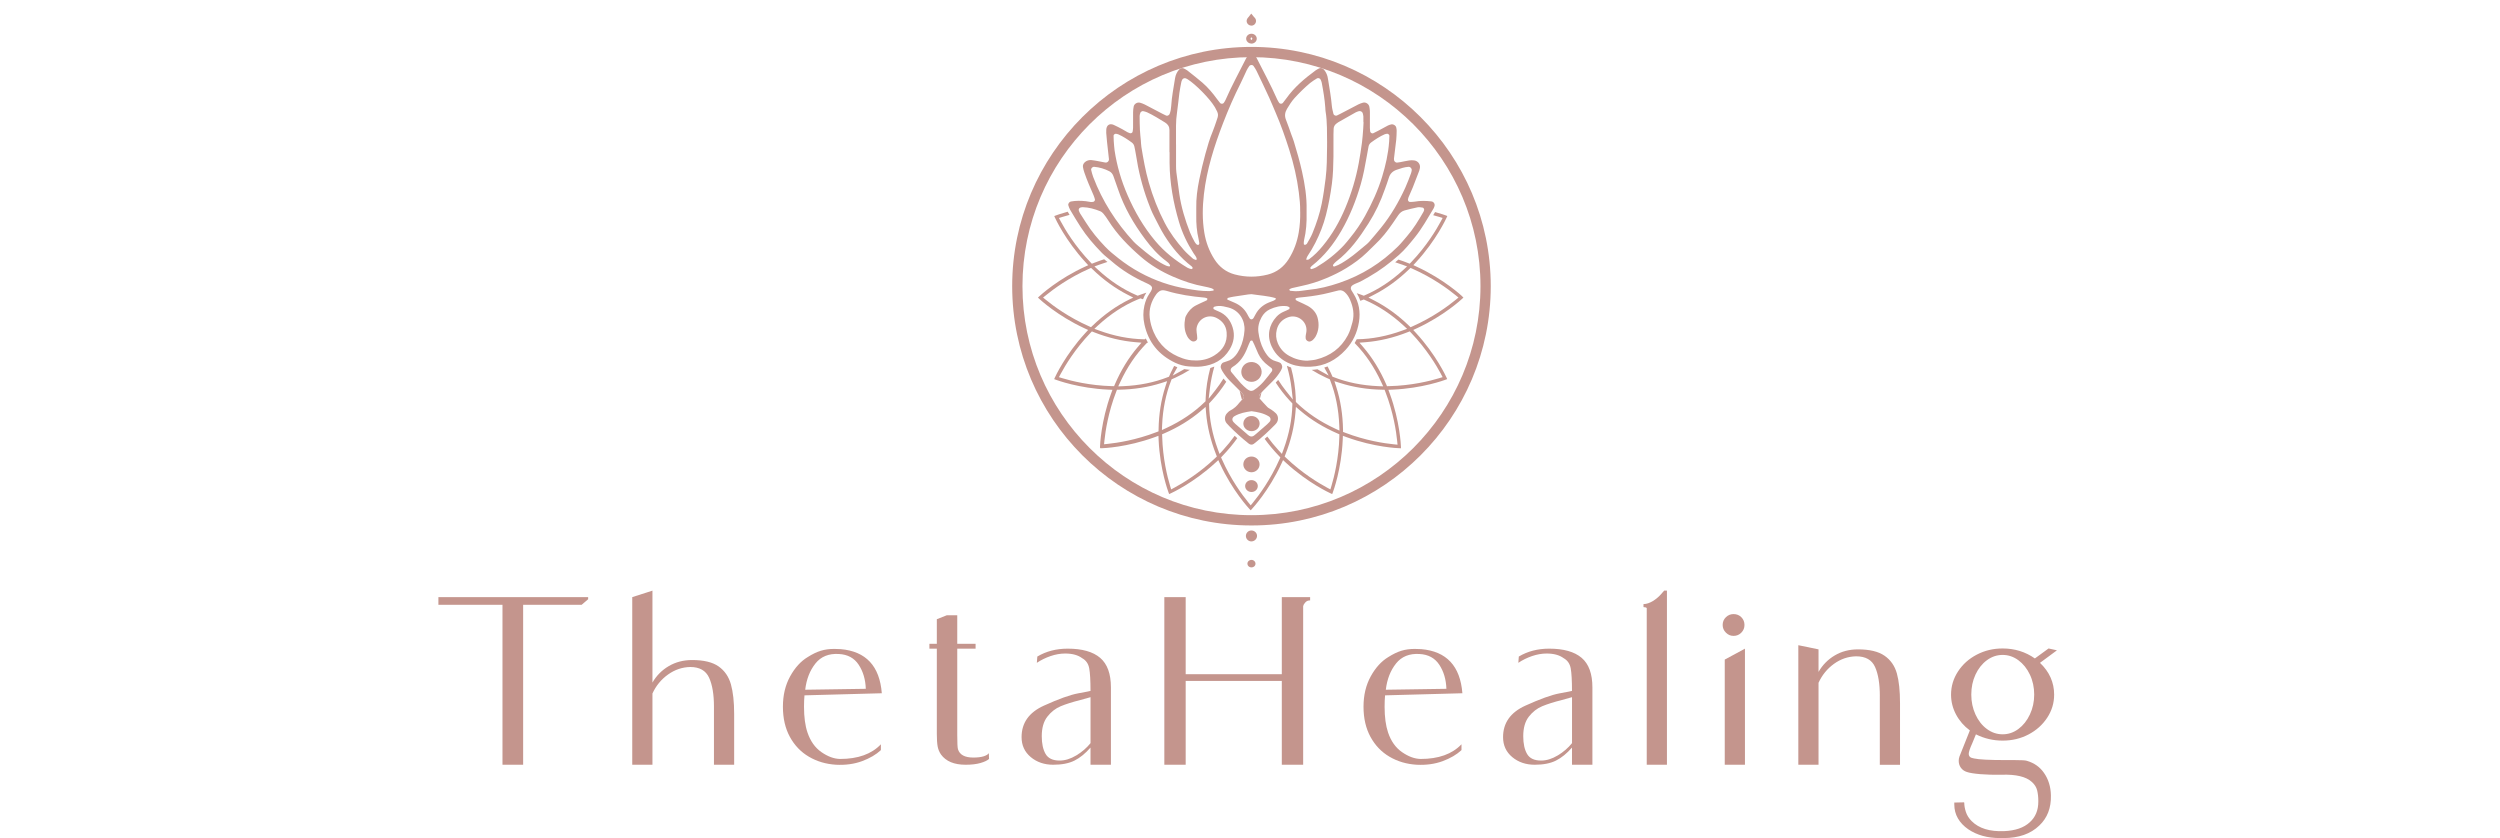 <?xml version="1.0" encoding="UTF-8"?>
<svg id="Layer_2" xmlns="http://www.w3.org/2000/svg" version="1.1" viewBox="0 0 1216.45 407.81">
  <!-- Generator: Adobe Illustrator 29.7.1, SVG Export Plug-In . SVG Version: 2.1.1 Build 8)  -->
  <defs>
    <style>
      .st0 {
        fill: none;
      }

      .st1 {
        fill: #c4958d;
      }
    </style>
  </defs>
  <g>
    <path class="st0" d="M607.47,22.81c-64.2,0-116.43,52.23-116.43,116.43s52.23,116.43,116.43,116.43,116.43-52.23,116.43-116.43-52.23-116.43-116.43-116.43Z"/>
    <path class="st1" d="M608.94,255.68c-64.2,0-116.43-52.23-116.43-116.43s52.23-116.43,116.43-116.43,116.43,52.23,116.43,116.43-52.23,116.43-116.43,116.43ZM608.94,27.81c-61.44,0-111.43,49.99-111.43,111.43s49.99,111.43,111.43,111.43,111.43-49.99,111.43-111.43-49.99-111.43-111.43-111.43Z"/>
    <path class="st1" d="M608.91,263.45c-.69,0-1.37-.28-1.88-.77-.54-.53-.84-1.27-.8-2.02.05-1.24.98-2.29,2.2-2.5.75-.13,1.53.05,2.14.5.59.43.97,1.06,1.06,1.76.09.7-.12,1.43-.59,2-.49.6-1.21.97-1.97,1.02-.06,0-.11,0-.17,0Z"/>
    <path class="st1" d="M608.96,239.4c-.15,0-.3,0-.45-.03-.87-.11-1.66-.58-2.15-1.29-.45-.65-.61-1.45-.43-2.2.35-1.5,1.83-2.46,3.45-2.24.89.12,1.68.59,2.16,1.3.44.65.59,1.45.4,2.2h0c-.33,1.36-1.55,2.26-2.98,2.26Z"/>
    <path class="st1" d="M608.93,21.21c-1.21,0-2.26-.78-2.52-1.91-.14-.62,0-1.27.37-1.8.41-.58,1.07-.97,1.81-1.06,1.34-.16,2.58.65,2.87,1.88h0c.14.61.01,1.26-.36,1.79-.42.6-1.08.99-1.82,1.09-.12.02-.24.02-.36.02ZM609.35,18.81l-.81.19c.06.27.28.43.4.41.1-.01.21-.08.28-.19.08-.12.12-.26.12-.41ZM608.93,18.21s-.01,0-.02,0c-.13.02-.22.11-.27.18-.11.16-.15.39-.1.61l.81-.19c0-.06,0-.12-.02-.18-.06-.27-.29-.42-.41-.42Z"/>
    <path class="st1" d="M608.96,276.09c-.14,0-.28-.01-.42-.04-.87-.17-1.45-.76-1.56-1.58-.06-.49.1-.99.44-1.37.38-.43.97-.66,1.54-.67h0c.57,0,1.11.25,1.48.67.34.38.5.88.45,1.37-.06.49-.31.93-.73,1.23-.34.25-.76.38-1.2.38Z"/>
    <path class="st1" d="M608.94,229.79c-.08,0-.16,0-.25,0-1.17-.07-2.24-.64-2.94-1.56-.66-.87-.92-1.98-.69-3.03.34-1.6,1.59-2.75,3.27-3.01,1.15-.18,2.31.14,3.19.87.84.7,1.34,1.71,1.37,2.78h0c.03,1.07-.4,2.1-1.17,2.84-.75.72-1.75,1.12-2.78,1.12Z"/>
    <path class="st1" d="M608.9,12.47c-.22,0-.45-.03-.66-.1-1.24-.4-1.92-1.63-1.55-2.81.16-.53.48-.89.74-1.17.08-.09.16-.18.24-.28l1.16-1.49,1.19,1.46c.09.11.18.2.26.28.28.29.63.66.79,1.22.24.8,0,1.66-.59,2.25-.43.42-1,.65-1.57.65Z"/>
    <path class="st1" d="M608.95,209.79c-.07,0-.14,0-.22,0-1.22-.06-2.36-.66-3.05-1.6-.63-.86-.84-1.94-.58-2.95.39-1.5,1.66-2.57,3.32-2.78,1.17-.15,2.34.18,3.21.92.77.66,1.24,1.6,1.28,2.59v.02c.03.99-.37,1.96-1.09,2.67-.75.73-1.78,1.15-2.86,1.15Z"/>
    <path class="st1" d="M608.94,185.79c-.1,0-.21,0-.31,0-1.46-.09-2.8-.8-3.67-1.96-.84-1.1-1.16-2.5-.87-3.84.43-2.01,1.99-3.47,4.09-3.79,1.44-.22,2.89.18,3.99,1.09,1.06.88,1.69,2.16,1.73,3.52v.02c.04,1.33-.5,2.64-1.48,3.58-.93.9-2.18,1.4-3.48,1.4Z"/>
    <path class="st1" d="M605.01,193.87c.29-.32.35-1.18.1-1.52-.39-.54-.77-1.09-1.24-1.57-.23-.24-.47-.47-.7-.7.33,1.49.71,2.99,1.15,4.5.23-.23.46-.46.68-.71Z"/>
    <path class="st1" d="M612.92,192.04c-.4.48-.42,1.44-.03,1.87.05.05.1.11.14.16.29-1.01.54-2.02.78-3.03-.3.33-.61.65-.89.99Z"/>
    <path class="st1" d="M666.56,58.3c0,1.33-.01,2.67,0,4,0,.53.07,1.06.13,1.59.07.68.9,1.23,1.48.96.85-.4,1.69-.83,2.52-1.27,1.55-.83,3.07-1.69,4.63-2.5.47-.25,1.01-.39,1.53-.53,1.02-.28,2.33.49,2.53,1.49.11.52.23,1.05.21,1.58-.03,1.46-.06,2.94-.21,4.39-.32,3.05-.73,6.09-1.1,9.13-.03.26.03.53.04.79.03.57.83,1.26,1.41,1.2.54-.06,1.07-.13,1.6-.23,1.46-.28,2.92-.62,4.39-.84.79-.12,1.63-.11,2.42,0,1.91.28,3.09,1.94,2.75,3.76-.07.39-.14.79-.28,1.16-1.05,2.75-2.09,5.49-3.18,8.22-.65,1.61-1.39,3.18-2.07,4.78-.15.36-.2.77-.29,1.16-.09.43.46,1.15.92,1.13.8-.02,1.62-.02,2.41-.16,2.7-.49,5.4-.43,8.1-.11,1.15.14,1.86,1.33,1.47,2.39-.14.38-.25.77-.46,1.11-2.91,4.81-5.63,9.74-9.2,14.14-2.37,2.92-4.72,5.85-7.55,8.36-4.54,4.03-9.37,7.68-14.67,10.7-2.11,1.2-4.19,2.47-6.49,3.31-.5.18-.96.48-1.43.75-.89.52-1.15,1.51-.63,2.43.33.58.69,1.15,1.05,1.71,2.68,4.27,3.45,8.86,2.65,13.81-.84,5.17-2.97,9.72-6.52,13.54-4.55,4.91-10.14,7.94-17.06,8.19-3.28.12-6.48-.13-9.59-1.32-4.27-1.64-7.42-4.46-9.29-8.5-2.41-5.18-1.4-10.46,2.33-14.5,1.02-1.1,2.24-1.92,3.64-2.51.87-.36,1.73-.75,2.55-1.19.15-.08.16-.45.18-.69,0-.1-.11-.26-.22-.31-.36-.17-.73-.4-1.11-.44-2.92-.35-5.67.33-8.28,1.54-1.75.81-3.1,2.17-4.02,3.85-1.25,2.28-1.89,4.73-1.53,7.33.4,2.92,1.14,5.76,2.52,8.4.49.94,1.08,1.85,1.72,2.71,1.07,1.43,2.43,2.49,4.22,2.96.65.17,1.29.4,1.91.66.92.38,1.46,1.79,1.08,2.75-.2.49-.41.99-.69,1.44-1.06,1.72-2.28,3.31-3.71,4.75-1.62,1.62-3.24,3.22-4.85,4.85-.56.57-1.1,1.18-1.61,1.8-.4.48-.42,1.44-.03,1.87,1.25,1.4,2.46,2.83,3.79,4.16.55.56,1.36.87,2.01,1.34.76.55,1.55,1.09,2.19,1.76,1.25,1.29,1.29,3.38.18,4.78-.17.21-.34.42-.52.61-3.3,3.35-6.73,6.57-10.48,9.45-.65.5-1.59.48-2.27-.02-.11-.08-.22-.15-.33-.24-3.27-2.61-6.36-5.4-9.29-8.37-.47-.48-.94-.96-1.36-1.48-1.1-1.38-1.01-3.48.22-4.78.46-.48.94-1.01,1.53-1.3,1.87-.93,3.3-2.29,4.54-3.9.57-.74,1.29-1.36,1.92-2.05.29-.32.35-1.18.1-1.52-.39-.54-.77-1.09-1.24-1.57-1.79-1.82-3.6-3.62-5.41-5.43-1.44-1.43-2.65-3.03-3.7-4.75-.28-.45-.48-.95-.68-1.45-.38-.95.19-2.34,1.13-2.73.62-.26,1.27-.48,1.92-.65,1.64-.44,2.89-1.42,3.96-2.66.89-1.03,1.56-2.18,2.15-3.38,1.37-2.81,2.08-5.81,2.3-8.87.35-4.76-2.4-9.85-7.87-11.22-1.57-.39-3.16-.82-4.8-.74-.67.03-1.34.18-1.98.36-.21.06-.45.34-.5.55-.05.2.07.58.23.66.7.39,1.44.72,2.19,1.03,3.65,1.48,5.84,4.22,6.97,7.85,1.19,3.8.55,7.38-1.49,10.75-3.09,5.1-7.85,7.59-13.68,8.25-2,.23-4.07.12-6.09-.02-2.31-.16-4.54-.78-6.64-1.77-8.11-3.83-13.14-10.04-15.03-18.73-.67-3.06-.7-6.05-.01-9.11.48-2.12,1.24-4.08,2.48-5.87,1.95-2.82,1.71-3.63-1.48-5.06-6.19-2.78-11.94-6.28-17.06-10.74-1.52-1.33-3.18-2.52-4.58-3.95-3.86-3.94-7.47-8.1-10.45-12.74-1.74-2.7-3.39-5.46-5.03-8.23-.4-.68-.65-1.45-.89-2.21-.22-.71.45-1.7,1.21-1.84,2.42-.45,4.85-.42,7.28-.16.81.09,1.6.29,2.41.39.39.05.8-.03,1.2-.07.47-.04.98-.73.85-1.18-.19-.64-.36-1.28-.62-1.89-1.59-3.68-3.23-7.34-4.51-11.14-.3-.88-.56-1.78-.7-2.7-.19-1.21.55-2.36,1.69-2.93.75-.37,1.54-.56,2.36-.48.94.09,1.88.25,2.81.42,1.33.24,2.65.54,3.99.77.97.17,1.89-.69,1.79-1.67-.3-2.78-.63-5.56-.93-8.34-.16-1.46-.28-2.92-.39-4.38-.04-.53-.01-1.07.02-1.6.12-2.18,1.62-3.2,3.58-2.34,1.48.65,2.91,1.43,4.34,2.19.83.44,1.62.97,2.45,1.42.35.19.75.31,1.12.45.47.18,1.24-.18,1.31-.65.11-.65.24-1.31.24-1.97.02-2.53-.02-5.07.01-7.6.01-.93.11-1.86.29-2.77.27-1.34,1.82-2.23,3.14-1.83.77.23,1.55.5,2.27.87,2.88,1.48,5.74,3.01,8.61,4.51.59.31,1.2.61,1.81.88.57.25,1.43-.2,1.66-.8.49-1.26.69-2.57.77-3.91.27-4.53,1.17-8.98,1.87-13.46.25-1.62.92-3.06,2.02-4.29.52-.58,1.55-.84,2.23-.49.6.31,1.22.6,1.75,1.01,2.43,1.92,4.88,3.82,7.22,5.83,2.77,2.38,5.1,5.15,7.23,8.09.47.65.97,1.28,1.48,1.9.43.51,1.44.47,1.78-.07.29-.45.61-.89.82-1.37,2.98-6.88,6.61-13.44,9.97-20.14.36-.71.8-1.39,1.27-2.04.64-.89,2.18-.88,2.83,0,.4.54.78,1.09,1.08,1.68,3.36,6.69,6.98,13.27,9.99,20.13.27.6.64,1.17.99,1.73.34.54,1.35.57,1.78.05.59-.73,1.17-1.46,1.71-2.23,3.85-5.44,8.88-9.68,14.22-13.6.54-.39,1.15-.69,1.75-1,.67-.34,1.71-.08,2.23.5.92,1.02,1.51,2.21,1.85,3.52.13.52.2,1.05.29,1.57.68,4.21,1.43,8.41,1.8,12.67.12,1.32.49,2.61.79,3.91.14.6,1.08,1.04,1.65.78.61-.28,1.21-.59,1.81-.9,2.87-1.5,5.73-3.03,8.62-4.5.72-.37,1.5-.63,2.27-.86,1.29-.38,2.81.56,3.1,1.91.14.65.19,1.31.26,1.98.03.26.02.53.02.8,0,1.2,0,2.4,0,3.6h0ZM632.63,102.98c.07-3.05-.24-6.22-.65-9.4-.9-7.03-2.5-13.9-4.64-20.65-1.94-6.11-4.06-12.15-6.61-18.05-1.06-2.45-2.05-4.94-3.16-7.36-2.01-4.37-4.08-8.71-6.17-13.05-.4-.83-.94-1.61-1.47-2.38-.46-.67-1.62-.61-2.09.09-.45.66-.9,1.34-1.24,2.05-.99,2.05-1.86,4.15-2.88,6.17-3.2,6.33-6.02,12.82-8.57,19.43-4.34,11.24-7.96,22.66-9.35,34.68-.73,6.26-.82,12.47.2,18.71.77,4.68,2.4,9.04,4.96,13.01,2.32,3.6,5.56,6.16,9.83,7.3,5.35,1.42,10.71,1.43,16.07.07,4.42-1.12,7.78-3.75,10.16-7.49,2.53-3.99,4.13-8.35,4.92-13.03.56-3.31.77-6.61.71-10.1ZM572.24,70.29h0c0,3.46-.01,6.92,0,10.38,0,1.06.03,2.13.16,3.19.45,3.56.92,7.13,1.45,10.68.95,6.35,2.79,12.47,5.14,18.45.63,1.61,1.48,3.14,2.28,4.68.24.47.61.88.98,1.26.16.16.47.21.72.25.29.05.65-.51.59-.89-.11-.66-.2-1.32-.35-1.96-.91-3.78-1.2-7.62-1.13-11.49.02-1.2.03-2.4,0-3.59-.11-4.68.53-9.3,1.46-13.87.85-4.17,1.84-8.32,2.96-12.43,1.02-3.72,2.08-7.44,3.59-11.02.67-1.6,1.18-3.26,1.76-4.89,1.09-3.12,1.25-3.42-.65-6.77-.07-.12-.14-.23-.21-.34-2.42-4.01-9.18-10.88-13.18-13.4-.23-.14-.47-.25-.72-.36-.12-.05-.26-.07-.39-.11-.39-.13-1.2.21-1.39.61-.17.36-.39.71-.47,1.09-.36,1.83-.73,3.66-.98,5.5-.42,3.16-.68,6.35-1.15,9.51-.31,2.12-.48,4.23-.49,6.36-.02,3.06,0,6.12,0,9.18ZM645.74,69.61c-.11-4.66.16-10.13-.76-15.56-.09-.52-.07-1.06-.11-1.6-.29-4.13-.97-8.21-1.75-12.27-.1-.51-.34-1.01-.55-1.49-.24-.56-1.21-.9-1.75-.55-1.14.72-2.32,1.4-3.34,2.25-2.69,2.25-5.18,4.71-7.54,7.29-1.46,1.6-2.58,3.42-3.69,5.26-1.03,1.72-1.29,3.43-.52,5.34.95,2.36,1.74,4.77,2.6,7.16.41,1.13.88,2.24,1.23,3.39,1.48,4.85,2.89,9.73,3.99,14.69,1.36,6.14,2.36,12.32,2.21,18.63-.01.53,0,1.07,0,1.6.1,4.42-.18,8.8-1.23,13.11-.15.63-.14,1.31-.12,1.96,0,.13.46.4.61.34.36-.13.78-.35.95-.65.92-1.63,1.91-3.24,2.62-4.96,1.93-4.71,3.56-9.52,4.55-14.51.8-4.06,1.38-8.14,1.89-12.25.64-5.19.64-10.38.7-15.57,0-.27,0-.53,0-1.61ZM636.3,175.49c1.34-.17,2.71-.21,4.01-.53,6.93-1.71,12.2-5.55,15.53-11.84,1.07-2.02,1.67-4.2,2.25-6.4.99-3.8.33-7.4-1.2-10.9-.59-1.35-1.4-2.59-2.5-3.6-.84-.76-1.83-1.15-2.98-.92-.66.13-1.31.32-1.97.48-1.84.45-3.67.95-5.52,1.33-3.84.8-7.73,1.31-11.64,1.66-.53.05-1.06.18-1.58.3-.12.03-.29.17-.29.25,0,.24,0,.6.16.71.43.3.94.51,1.42.74,1.46.7,2.97,1.31,4.37,2.09,2.32,1.3,4.08,3.24,4.75,5.75.84,3.15.63,6.35-1.06,9.3-.33.57-.81,1.06-1.28,1.53-.28.27-.66.45-1.03.62-1,.45-2.28-.35-2.43-1.42-.17-1.23.29-2.37.38-3.56.37-4.76-4.42-8.36-8.98-6.69-2.85,1.04-4.73,3.08-5.46,6-.56,2.24-.41,4.49.52,6.66,1.15,2.67,3.02,4.72,5.58,6.13,2.77,1.53,5.74,2.34,8.95,2.33ZM581.5,175.38c3.36.14,6.49-.67,9.31-2.39,4.24-2.6,6.51-6.31,6.04-11.36-.29-3.19-2.06-5.48-4.87-6.91-3.94-2.01-8.52.11-9.62,4.31-.24.92-.22,1.84-.08,2.77.13.92.27,1.84.28,2.76.01,1.23-1.61,2.01-2.72,1.38-.97-.55-1.66-1.35-2.17-2.32-1.5-2.86-1.55-5.88-.96-8.96.07-.38.26-.76.44-1.11,1.08-2.06,2.54-3.77,4.65-4.88,1.19-.63,2.43-1.17,3.65-1.74.61-.29,1.25-.52,1.82-.86.16-.09.19-.45.22-.7,0-.08-.15-.24-.25-.27-.38-.12-.77-.27-1.16-.3-6.21-.54-12.36-1.44-18.34-3.24-.52-.15-1.05-.27-1.59-.32-.84-.09-1.62.15-2.27.67-.42.33-.84.69-1.15,1.11-2.55,3.48-3.78,7.35-3.28,11.64.28,2.38.92,4.71,1.88,6.92,2.77,6.38,7.6,10.55,14.21,12.81,1.93.66,3.92,1.04,5.96.97ZM663.48,59.47s-.05,0-.08,0c0-.93.04-1.87-.01-2.8-.03-.52-.18-1.05-.31-1.56-.19-.77-1.15-1.26-1.94-1-.51.17-1.04.32-1.51.58-2.83,1.58-5.64,3.19-8.45,4.79-.35.2-.67.46-.98.71-.78.62-1.22,1.43-1.28,2.41-.06.93-.07,1.86-.08,2.8,0,3.6.04,7.2-.01,10.8-.06,4.4-.18,8.78-.75,13.16-.67,5.17-1.62,10.27-2.91,15.32-1.19,4.68-2.96,9.14-5.14,13.45-1.15,2.27-2.46,4.45-3.87,6.57-.28.43-.41.96-.57,1.45-.02.07.16.29.22.28.39-.06.85-.05,1.14-.27,2.52-1.84,4.67-4.06,6.64-6.44,4.66-5.62,8.23-11.89,11.03-18.59,2.96-7.05,5.14-14.33,6.53-21.83.61-3.28,1.11-6.57,1.55-9.88.3-2.24.43-4.51.61-6.77.09-1.06.12-2.13.17-3.19ZM569.08,74.06h-.05c0-2.13,0-4.27,0-6.4,0-1.47-.01-2.93,0-4.4,0-1.61-.73-2.79-2.11-3.64-2.87-1.77-5.73-3.56-8.8-4.99-.6-.28-1.28-.4-1.93-.56-.41-.1-1.18.38-1.3.79-.15.51-.38,1.03-.37,1.54,0,2.26.04,4.53.14,6.79.08,1.73.3,3.45.45,5.18.09,1.06.1,2.14.27,3.19.96,5.79,1.96,11.56,3.59,17.23,1.96,6.83,4.5,13.41,7.8,19.72,2.5,4.78,5.69,9.07,9.25,13.11,1.33,1.51,2.87,2.83,4.37,4.18.37.34.94.47,1.43.67.09.04.26-.04.35-.12.08-.08.16-.23.15-.33-.18-1.1-.97-1.88-1.54-2.77-3.07-4.76-5.5-9.84-7.1-15.23-2.78-9.37-4.5-18.95-4.59-28.75-.02-1.73,0-3.47,0-5.2ZM541.93,68.68c.16,1.82.21,3.16.4,4.47,1.13,7.55,3.28,14.84,6.32,21.83,3.46,7.98,7.78,15.48,13.44,22.22,4.46,5.31,9.76,9.55,15.71,13.08.56.33,1.24.5,1.89.66.17.04.44-.21.62-.37.06-.05.02-.27-.04-.37-.13-.23-.27-.48-.48-.63-5.43-4.13-9.65-9.32-13.22-15-1.84-2.94-3.32-6.1-4.94-9.17-1.25-2.37-2.2-4.85-3.12-7.36-2.73-7.41-4.62-15.02-5.79-22.81-.2-1.32-.48-2.62-.75-3.92-.17-.81-.6-1.49-1.27-1.98-2.07-1.51-4.19-2.93-6.55-3.96-.36-.16-.78-.2-1.17-.28-.44-.09-1.15.46-1.14.92.02,1.06.07,2.12.09,2.68ZM675.93,69c.04-.86.1-1.92.12-2.98.01-.46-.68-1.02-1.13-.94-.39.07-.81.11-1.17.27-2.37,1.02-4.49,2.45-6.56,3.95-.68.49-1.12,1.17-1.28,1.98-.33,1.7-.63,3.4-.93,5.11-.79,4.46-1.61,8.91-2.87,13.27-2.26,7.84-5.26,15.39-9.35,22.49-3.77,6.54-8.34,12.43-14.36,17.15-.31.24-.55.58-.79.89-.07.09-.11.31-.05.37.17.17.44.44.59.39.76-.23,1.56-.45,2.24-.85,5.01-2.97,9.56-6.52,13.53-10.75,1.1-1.17,2.07-2.46,3.09-3.7,2.72-3.33,5.14-6.86,7.21-10.61,3.37-6.09,6.26-12.38,8.3-19.05,1.68-5.5,2.96-11.06,3.4-17ZM588.34,141.66c.14-.02,1.08-.12,2.01-.25.09-.01.2-.17.22-.28.02-.11-.03-.29-.12-.35-.34-.21-.68-.44-1.06-.55-1.04-.29-2.09-.57-3.15-.76-5.36-.96-10.45-2.68-15.42-4.84-5.75-2.49-11.07-5.67-15.75-9.73-6-5.2-11.54-10.85-15.79-17.61-.71-1.13-1.49-2.23-2.33-3.26-.41-.5-.97-.98-1.56-1.23-2.76-1.13-5.62-1.92-8.64-2-.39,0-.79.14-1.18.24-.43.11-.83.9-.67,1.31.19.49.36,1.01.63,1.45.91,1.48,1.89,2.92,2.81,4.39,2.7,4.33,5.96,8.23,9.49,11.92,1.95,2.04,4.15,3.81,6.37,5.56,3.28,2.59,6.75,4.9,10.42,6.9,7.28,3.97,15.05,6.65,23.26,7.99,3.19.52,6.4,1.11,10.46,1.08ZM630.21,141.7c2.19.08,4.31-.46,6.47-.66,5.17-.48,10.16-1.75,15.03-3.41,10.94-3.72,20.48-9.7,28.61-17.81,1.52-1.51,2.85-3.21,4.26-4.83,3.19-3.67,5.69-7.79,8.09-11.98.13-.23.18-.5.27-.75.16-.43-.25-1.2-.73-1.25-.8-.09-1.64-.29-2.4-.14-2.12.42-4.22.96-6.31,1.51-1.37.36-2.38,1.22-3.16,2.37-.9,1.33-1.8,2.66-2.72,3.99-2.51,3.66-5.24,7.13-8.49,10.19-1.37,1.29-2.7,2.63-4.04,3.95-3,2.93-6.39,5.36-9.96,7.56-3.11,1.92-6.38,3.5-9.76,4.92-3.88,1.63-7.86,2.91-11.99,3.77-1.59.33-3.18.69-4.76,1.07-.38.09-.74.31-1.09.5-.1.05-.22.26-.19.3.12.19.28.47.46.5.8.11,1.62.14,2.42.2ZM686.93,82.73c-.02-.99-.87-1.61-1.5-1.57-2.05.13-3.96.79-5.88,1.46-1.92.67-3.17,1.9-3.76,3.86-.57,1.91-1.3,3.78-1.96,5.66-2.03,5.81-4.63,11.36-7.95,16.57-4.4,6.9-9.11,13.54-15.78,18.58-.53.4-.96.94-1.37,1.46-.13.17-.19.56-.08.71.1.16.5.26.7.2,2.47-.81,4.58-2.26,6.7-3.69,3.13-2.12,5.88-4.68,8.83-7.03.52-.42,1-.9,1.44-1.4,1.91-2.24,3.85-4.46,5.69-6.76,4.81-5.98,8.63-12.56,11.8-19.5,1.05-2.3,1.9-4.69,2.8-7.06.23-.61.28-1.29.32-1.48ZM569.27,129.46c.01-.13.08-.28.03-.39-.38-.9-1.11-1.51-1.87-2.06-4.07-2.97-7.3-6.74-10.27-10.7-5.55-7.43-10.17-15.39-13.14-24.19-.73-2.14-1.49-4.28-2.25-6.41-.37-1.04-1.01-1.89-2.02-2.4-2.3-1.17-4.75-1.92-7.34-2.14-.8-.07-1.66.77-1.47,1.52.28,1.16.57,2.33.99,3.44,4.45,11.74,11.12,22.15,19.65,31.42.72.79,1.55,1.48,2.36,2.18,1.12.97,2.25,1.92,3.4,2.84,3.16,2.51,6.35,4.99,10.06,6.68.48.22,1.02.3,1.54.41.09.02.21-.13.32-.2ZM619.06,179.81c-.12-.23-.18-.53-.37-.69-.5-.44-1.05-.83-1.59-1.23-2.1-1.55-3.78-3.45-4.87-5.8-.67-1.45-1.26-2.95-1.91-4.41-.27-.61-.56-1.2-.87-1.79-.05-.1-.23-.21-.33-.2-.25.03-.64.07-.72.22-.47.95-.9,1.93-1.28,2.92-1.5,3.96-3.61,7.46-7.39,9.75-.11.07-.21.17-.31.25-.66.53-.84,1.51-.32,2.15,1.54,1.86,3.07,3.73,4.68,5.53.89.99,1.93,1.87,2.95,2.75.4.34.91.58,1.4.8.51.23,1.06.16,1.58-.04.13-.05.25-.11.36-.19,3.77-2.32,6.23-5.86,8.86-9.25.14-.18.08-.51.12-.78ZM608.9,200.09c-2.86.41-5.65.92-8.16,2.37-1.26.73-1.46,1.95-.46,2.99.28.29.55.59.85.85,2.02,1.77,4.05,3.53,6.08,5.29.2.18.43.32.65.48.63.46,1.61.43,2.27-.08.32-.25.63-.5.94-.76,1.83-1.58,3.66-3.16,5.48-4.76.4-.35.77-.74,1.14-1.14.83-.9.68-2.12-.34-2.74-2.6-1.59-5.51-2.12-8.45-2.52ZM608.92,143.14c-.42.03-.96.05-1.49.12-2.4.35-4.8.71-7.19,1.09-.93.15-1.85.36-2.76.6-.16.04-.27.37-.34.59-.02.07.11.25.21.3,1.1.49,2.21.96,3.32,1.44,2.69,1.15,4.78,2.95,6.18,5.49.19.35.36.71.56,1.06.2.35.41.68.62,1.02.48.77,1.43.7,1.94-.16.34-.57.65-1.16.96-1.75,1.43-2.7,3.62-4.58,6.46-5.75.75-.31,1.52-.55,2.26-.87.36-.16.69-.39,1.02-.63.08-.06.13-.24.11-.36-.01-.11-.11-.27-.21-.3-3.76-1.09-7.68-1.28-11.65-1.9Z"/>
    <path class="st1" d="M711.47,144.16c-.35-.33-8.8-8.21-21.91-14.29l-1.86-.86,1.39-1.51c9.73-10.58,14.58-21.14,14.78-21.58l.37-.82-.84-.32c-.21-.08-2.1-.78-5.12-1.6-.31.51-.61,1.02-.92,1.53.99.26,1.95.53,2.85.8l1.75.53-.86,1.62c-2.17,4.06-6.94,12.05-14.46,19.92l-.7.73-.94-.37c-1.51-.59-3.04-1.15-4.56-1.64-.53.46-1.05.9-1.56,1.32,1.19.37,2.35.76,3.47,1.17l2.31.85-1.81,1.67c-5.82,5.35-12.11,9.5-18.69,12.33l-.57.25-1.48-.56c-.63-.23-1.26-.46-1.92-.67.7,1.18,1.27,2.42,1.72,3.7.07-.02.13-.05.2-.07l1.47-.56.58.25c6.58,2.83,12.86,6.98,18.69,12.34l1.81,1.67-2.31.85c-7.42,2.71-14.82,4.14-21.97,4.23h-.21c-.31.63-.65,1.24-1.02,1.85l.27.28c5,5.13,9.24,11.37,12.58,18.56l1.04,2.23-2.46-.1c-7.78-.33-15.06-1.8-21.63-4.38l-.6-.23-.79-1.8c-.5-1.09-1.03-2.15-1.58-3.19-.53.21-1.06.4-1.61.57l2.15,3.88-4.58-2.54c-.3-.17-.6-.34-.89-.52h-.01c-.92.15-1.86.25-2.8.3,2.33,1.45,4.72,2.74,7.1,3.83l1.7.74.23.59c2.62,6.66,4.1,14.04,4.4,21.94l.09,2.45-2.22-1.03c-7.16-3.31-13.4-7.5-18.54-12.47l-.45-.44-.06-2.08c-.19-4.79-.96-9.74-2.3-14.7-.22-.07-.44-.15-.65-.24-.46-.18-.91-.37-1.36-.58,1.1,3.77,1.87,7.53,2.29,11.19l.59,5.22-3.26-4.11c-1.36-1.72-2.63-3.5-3.86-5.44-.39.46-.78.9-1.19,1.32,2.05,3.15,4.32,6.08,6.74,8.7l1.35,1.42v.64c-.15,7.04-1.57,14.32-4.24,21.62l-.85,2.31-1.67-1.81c-1.94-2.11-3.77-4.35-5.43-6.64-.43.4-.86.78-1.28,1.15,2.08,2.87,4.41,5.65,6.94,8.27l.7.73-.41.92c-4.39,9.94-9.94,17.42-12.86,20.99l-1.16,1.42-1.16-1.42c-2.92-3.57-8.47-11.04-12.86-20.99l-.41-.92.7-.73c2.65-2.74,5.07-5.64,7.2-8.62-.44-.39-.86-.77-1.28-1.15-1.71,2.4-3.63,4.75-5.69,7l-1.67,1.81-.85-2.31c-2.67-7.3-4.09-14.58-4.23-21.62v-.63s1.34-1.43,1.34-1.43c2.53-2.73,4.88-5.8,7.01-9.12-.46-.5-.9-1.02-1.34-1.58-1.24,2-2.52,3.83-3.9,5.6l-3.33,4.26.66-5.37c.41-3.36,1.12-6.81,2.12-10.3-.64.26-1.3.5-1.98.7-1.3,4.88-2.05,9.75-2.24,14.47l-.06,1.7-.45.43c-5.12,4.99-11.36,9.21-18.54,12.55l-2.24,1.04.1-2.46c.33-7.79,1.81-15.08,4.39-21.65l.23-.59,1.71-.74c2.42-1.11,4.83-2.41,7.2-3.89-.22-.01-.44-.03-.65-.04-.67-.04-1.34-.13-2.11-.28-.34.21-.68.41-1.04.61l-4.59,2.54,2.27-4.06c-.53-.2-1.05-.41-1.56-.65-.59,1.09-1.14,2.19-1.63,3.26l-.88,1.98-.6.23c-6.57,2.58-13.85,4.05-21.63,4.38l-2.46.1,1.04-2.23c3.33-7.18,7.56-13.41,12.55-18.54l.44-.45h.45c-.39-.68-.76-1.39-1.1-2.11l-.42.41h-.64c-7.04-.15-14.32-1.57-21.62-4.25l-2.31-.85,1.81-1.67c6.01-5.53,12.5-9.76,19.27-12.59l1.36-.54.54.2c.23.08.46.17.68.25.45-1.18.98-2.25,1.63-3.24-.93.3-1.86.61-2.75.95l-1.45.55-.56-.24c-6.58-2.83-12.87-6.98-18.69-12.33l-1.81-1.67,2.27-.83c1.13-.41,2.25-.79,3.39-1.15h0s.66-.21.66-.21c-.24-.2-.47-.39-.71-.58-.31-.25-.6-.49-.88-.73l-.46.15h0c-.66.21-1.33.44-1.99.68-.79.28-1.56.57-2.32.87l-1.22.47-.7-.73c-7.52-7.86-12.29-15.85-14.46-19.91l-.86-1.62,1.75-.53c1-.3,2.33-.7,3.43-.99-.3-.51-.61-1.02-.92-1.53-3.21.88-5.68,1.79-5.7,1.8l-.84.32.37.82c.2.44,5.04,11,14.78,21.58l1.39,1.52-.97.43c-13.66,6.14-22.48,14.36-22.85,14.71l-.65.61.65.61c.35.33,8.8,8.21,21.91,14.29l1.86.86-1.39,1.51c-9.74,10.59-14.57,21.14-14.77,21.58l-.37.82.84.32c.45.17,11.22,4.17,25.48,4.8l2.04.09-.7,1.92c-4.88,13.38-5.32,24.96-5.34,25.44l-.03.89h.2s0,.19,0,.19l.89-.03c.48-.01,11.93-.41,25.44-5.33l1.92-.7.09,2.04c.63,14.27,4.63,25.02,4.8,25.47l.32.84.82-.37c.44-.2,10.98-5.02,21.58-14.77l1.51-1.39.86,1.86c6.08,13.12,13.96,21.56,14.29,21.91l.61.65.61-.65c.33-.35,8.23-8.84,14.29-21.91l.86-1.86,1.51,1.39c10.58,9.73,21.14,14.57,21.58,14.77l.82.37.32-.84c.17-.45,4.17-11.2,4.8-25.47l.09-2.04,1.92.7c13.51,4.92,24.96,5.32,25.44,5.33l.9.03-.03-.9c-.02-.49-.46-12.15-5.4-25.62l-.71-1.93,2.06-.08c14.39-.6,25.27-4.64,25.73-4.81l.84-.32-.37-.82c-.2-.44-5.05-11.02-14.77-21.58l-1.39-1.51,1.87-.86c13.11-6.08,21.56-13.96,21.91-14.29h0l.65-.61-.65-.61ZM508.95,145.94l-1.42-1.16,1.46-1.16c3.57-2.92,11.04-8.47,20.99-12.86l.92-.41.73.7c5.33,5.15,11.09,9.32,17.12,12.39l2.66,1.36-1.59.77c-6.46,3.13-12.6,7.48-18.23,12.93l-.73.7-.92-.41c-9.95-4.39-17.42-9.94-20.99-12.86ZM541.05,187.89c-10.77-.28-19.69-2.53-24.05-3.84l-1.75-.53.87-1.62c2.18-4.06,6.95-12.05,14.47-19.91l.7-.73.94.37c6.78,2.68,13.61,4.31,20.27,4.87l2.91.24-1.89,2.22c-4.39,5.17-8.1,11.23-11.03,18.02l-.4.93-1.01-.03ZM563.74,208.88l-.02,1.01-.94.36c-10.04,3.89-19.18,5.26-23.74,5.73l-1.83.19.19-1.83c.47-4.56,1.84-13.71,5.73-23.75l.36-.94,1.01-.02c7.31-.13,14.25-1.23,20.62-3.27l2.78-.89-.89,2.78c-2.05,6.38-3.15,13.32-3.27,20.63ZM591.39,222.8c-7.86,7.51-15.85,12.29-19.91,14.46l-1.62.87-.53-1.76c-1.32-4.36-3.56-13.28-3.84-24.05l-.03-1.01.93-.4c6.79-2.93,12.85-6.64,18.01-11.03l2.22-1.89.24,2.91c.56,6.66,2.19,13.47,4.87,20.26l.37.94-.73.7ZM651.71,212.33c-.28,10.77-2.53,19.69-3.84,24.05l-.53,1.76-1.62-.87c-4.06-2.18-12.05-6.95-19.91-14.46l-.73-.7.37-.94c2.68-6.79,4.32-13.6,4.87-20.26l.24-2.91,2.22,1.89c5.16,4.38,11.22,8.09,18.01,11.03l.93.4-.03,1.01ZM679.83,214.55l.18,1.82-1.82-.18c-4.54-.45-13.68-1.79-23.75-5.67l-.95-.36v-1.01c-.12-7.41-1.22-14.44-3.3-20.9l-.89-2.78,2.78.89c6.38,2.05,13.31,3.15,20.62,3.27l1.01.02.36.94c3.94,10.14,5.3,19.37,5.76,23.96ZM701.09,181.9l.87,1.61-1.75.53c-4.42,1.33-13.45,3.61-24.32,3.85l-1.01.02-.4-.93c-2.95-6.79-6.68-12.85-11.08-18l-1.92-2.24,2.94-.23c6.76-.53,13.68-2.17,20.58-4.9l.94-.37.7.73c7.51,7.86,12.29,15.85,14.46,19.91ZM708.25,145.94c-3.57,2.92-11.04,8.48-20.98,12.87h0l-.92.41-.73-.7c-5.32-5.15-11.09-9.32-17.13-12.4l-2.62-1.34,2.62-1.34c6.03-3.07,11.79-7.24,17.12-12.39l.73-.7.92.41c9.95,4.39,17.42,9.94,20.99,12.86l1.42,1.16-1.42,1.16Z"/>
  </g>
  <g>
    <path class="st1" d="M286.18,290.55v1.02l-3.16,2.71h-28.47v77.83h-10.05v-77.83h-31.18v-3.73h72.86Z"/>
    <path class="st1" d="M347.4,343.87c0-5.95-.79-10.66-2.37-14.12-1.58-3.46-4.63-5.2-9.15-5.2-3.92.08-7.53,1.3-10.84,3.67-3.31,2.37-5.84,5.44-7.57,9.21v34.68h-9.83v-81.56l9.83-3.16v44.73c1.96-3.39,4.61-6.06,7.96-8.02,3.35-1.96,7.13-2.94,11.35-2.94,5.65,0,9.94,1.04,12.88,3.11,2.94,2.07,4.93,4.97,5.99,8.7,1.05,3.73,1.58,8.53,1.58,14.4v24.74h-9.83v-28.24Z"/>
    <path class="st1" d="M428.62,362.17v2.82c-2.33,2.18-5.39,3.97-9.15,5.37-3.77,1.39-7.98,1.98-12.65,1.75-4.9-.3-9.3-1.6-13.22-3.9-3.92-2.3-7-5.52-9.26-9.66-2.26-4.14-3.39-9.04-3.39-14.68s1.17-10.49,3.5-14.74c2.33-4.25,5.2-7.4,8.59-9.43,2.26-1.43,4.37-2.45,6.33-3.05,1.96-.6,4.14-.9,6.55-.9,1.36,0,2.41.04,3.16.11,12.27,1.06,18.94,8.21,19.99,21.46l-37.62,1.02c-.15,1.58-.23,3.43-.23,5.54,0,5.05.56,9.23,1.69,12.54,1.43,4.22,3.69,7.4,6.78,9.54,3.09,2.15,6.1,3.26,9.04,3.33,8.74,0,15.36-2.37,19.88-7.12ZM396.77,322.85c-2.71,3.39-4.37,7.64-4.97,12.76l29.48-.45c-.15-4.52-1.3-8.42-3.45-11.69-2.15-3.28-5.37-5.03-9.66-5.25-4.9-.3-8.7,1.24-11.41,4.63Z"/>
    <path class="st1" d="M477.08,371.26c-1.96.57-4.37.85-7.23.85-5.57,0-9.56-1.66-11.97-4.97-.83-1.2-1.38-2.52-1.64-3.95-.26-1.43-.4-3.46-.4-6.1v-41.46h-3.61v-2.37h3.61v-11.97l4.86-1.92h5.08v13.89h8.92v2.37h-8.92v42.02c0,3.77.11,6.06.34,6.89.83,2.71,3.31,4.07,7.46,4.07,2.11,0,3.8-.21,5.08-.62,1.28-.41,2.11-.92,2.48-1.53l.11,2.82c-.83.75-2.22,1.41-4.18,1.98Z"/>
    <path class="st1" d="M530.62,372.11v-8.36c-2.49,2.86-5.08,4.97-7.79,6.33-2.71,1.36-6.18,2.03-10.39,2.03s-7.93-1.24-10.9-3.73c-2.98-2.49-4.46-5.72-4.46-9.71,0-6.93,3.61-12.03,10.84-15.31,7.23-3.28,12.78-5.27,16.66-5.99,3.88-.71,5.89-1.11,6.04-1.19,0-5.04-.21-8.7-.62-10.96-.42-2.26-1.56-3.92-3.45-4.97-2.03-1.51-4.78-2.26-8.25-2.26-2.33,0-4.71.42-7.12,1.24-2.41.83-4.63,1.92-6.67,3.28l.23-3.05c4.29-2.56,9.22-3.84,14.8-3.84,7,0,12.26,1.49,15.76,4.46,3.5,2.98,5.25,7.78,5.25,14.4v37.62h-9.94ZM523.68,367.59c2.75-1.66,5.06-3.65,6.95-5.99v-22.37l-4.86,1.36c-3.92.98-7.14,2-9.66,3.05-2.52,1.05-4.69,2.75-6.5,5.08-1.81,2.33-2.71,5.5-2.71,9.49,0,3.62.62,6.5,1.86,8.64s3.52,3.22,6.83,3.22c2.64,0,5.33-.83,8.08-2.49Z"/>
    <path class="st1" d="M637.48,292.13l-.9.11c-.68.15-1.28.6-1.81,1.36-.3.3-.53.75-.68,1.36v77.15h-10.39v-40.78h-46.77v40.78h-10.39v-81.56h10.39v37.5h46.77v-37.5h13.78v1.58Z"/>
    <path class="st1" d="M711.13,362.17v2.82c-2.33,2.18-5.39,3.97-9.15,5.37-3.77,1.39-7.98,1.98-12.65,1.75-4.9-.3-9.3-1.6-13.22-3.9-3.92-2.3-7-5.52-9.26-9.66-2.26-4.14-3.39-9.04-3.39-14.68s1.17-10.49,3.5-14.74c2.33-4.25,5.2-7.4,8.58-9.43,2.26-1.43,4.37-2.45,6.33-3.05,1.96-.6,4.14-.9,6.55-.9,1.36,0,2.41.04,3.16.11,12.27,1.06,18.94,8.21,19.99,21.46l-37.62,1.02c-.15,1.58-.23,3.43-.23,5.54,0,5.05.57,9.23,1.69,12.54,1.43,4.22,3.69,7.4,6.78,9.54,3.09,2.15,6.1,3.26,9.04,3.33,8.74,0,15.36-2.37,19.88-7.12ZM679.28,322.85c-2.71,3.39-4.37,7.64-4.97,12.76l29.48-.45c-.15-4.52-1.3-8.42-3.45-11.69-2.15-3.28-5.37-5.03-9.66-5.25-4.9-.3-8.7,1.24-11.41,4.63Z"/>
    <path class="st1" d="M764.9,372.11v-8.36c-2.49,2.86-5.08,4.97-7.79,6.33s-6.18,2.03-10.39,2.03-7.93-1.24-10.9-3.73c-2.98-2.49-4.46-5.72-4.46-9.71,0-6.93,3.62-12.03,10.84-15.31,7.23-3.28,12.78-5.27,16.66-5.99,3.88-.71,5.89-1.11,6.04-1.19,0-5.04-.21-8.7-.62-10.96-.41-2.26-1.56-3.92-3.45-4.97-2.03-1.51-4.78-2.26-8.25-2.26-2.33,0-4.71.42-7.12,1.24-2.41.83-4.63,1.92-6.67,3.28l.23-3.05c4.29-2.56,9.22-3.84,14.8-3.84,7,0,12.26,1.49,15.76,4.46,3.5,2.98,5.25,7.78,5.25,14.4v37.62h-9.94ZM757.96,367.59c2.75-1.66,5.06-3.65,6.95-5.99v-22.37l-4.86,1.36c-3.92.98-7.14,2-9.66,3.05-2.52,1.05-4.69,2.75-6.5,5.08-1.81,2.33-2.71,5.5-2.71,9.49,0,3.62.62,6.5,1.86,8.64,1.24,2.15,3.52,3.22,6.83,3.22,2.64,0,5.33-.83,8.08-2.49Z"/>
    <path class="st1" d="M811.1,293.94v78.17h-9.83v-76.25c-.15-.15-.28-.24-.4-.28-.11-.04-.21-.06-.28-.06l-.9-.11v-1.47c1.43,0,3.01-.53,4.74-1.58,1.51-.98,2.79-2.07,3.84-3.28l1.47-1.69h1.36v6.55Z"/>
    <path class="st1" d="M839.79,307.83c-1.06-1.05-1.58-2.3-1.58-3.73,0-1.5.53-2.77,1.58-3.78,1.05-1.02,2.3-1.52,3.73-1.52,1.51,0,2.77.51,3.78,1.52s1.53,2.28,1.53,3.78-.51,2.67-1.53,3.73c-1.02,1.05-2.28,1.58-3.78,1.58s-2.67-.53-3.73-1.58ZM849.06,315.63v56.48h-9.83v-51.17l9.83-5.31Z"/>
    <path class="st1" d="M914.69,338.67c0-5.95-.77-10.66-2.32-14.12-1.54-3.46-4.61-5.2-9.21-5.2-3.92.08-7.51,1.3-10.79,3.67-3.28,2.37-5.78,5.44-7.51,9.21v39.88h-9.83v-58.17l9.83,2.03v10.96c1.96-3.39,4.59-6.06,7.91-8.02,3.31-1.96,7.08-2.94,11.3-2.94,5.65,0,9.96,1.04,12.93,3.11,2.97,2.07,4.97,4.95,5.99,8.64,1.02,3.69,1.52,8.47,1.52,14.35v30.05h-9.83v-33.44Z"/>
    <path class="st1" d="M959.64,361.71c-1.13,2.49-1.69,4.18-1.69,5.08,0,.6.19,1.09.56,1.47.38.38,1.05.64,2.03.79,2.33.53,7.49.79,15.48.79h4.29c3.24,0,5.2.11,5.87.34,3.61,1.05,6.4,3.01,8.36,5.87,2.18,3.09,3.31,6.74,3.39,10.96.15,6.1-1.73,10.99-5.65,14.68-4.22,4.07-10.02,6.1-17.4,6.1h-1.7c-6.1,0-11.26-1.43-15.48-4.29-2.18-1.51-3.86-3.28-5.03-5.31-1.17-2.03-1.75-4.29-1.75-6.78v-.9l4.74-.11.11.23c0,1.36.26,2.84.79,4.46.53,1.62,1.47,3.11,2.82,4.46,3.54,3.54,8.81,5.16,15.82,4.86,5.42-.23,9.56-1.66,12.42-4.29,2.79-2.49,4.18-5.84,4.18-10.05v-.45c0-1.81-.19-3.48-.56-5.03-.38-1.54-1.24-2.92-2.6-4.12-2.79-2.56-7.68-3.73-14.68-3.5-3.84.07-7.31-.02-10.39-.28-3.09-.26-5.27-.62-6.55-1.07-1.21-.38-2.17-1.06-2.88-2.03-.72-.98-1.07-2.11-1.07-3.39,0-.68.11-1.36.34-2.03l5.08-12.76c-2.86-2.11-5.1-4.69-6.72-7.74-1.62-3.05-2.43-6.27-2.43-9.66,0-4.07,1.13-7.83,3.39-11.3,2.26-3.46,5.31-6.19,9.15-8.19,3.84-2,8.02-2.99,12.54-2.99,5.87,0,11.11,1.62,15.7,4.86l6.67-4.86,4.07.9-8.25,6.1c4.59,4.37,6.89,9.53,6.89,15.48,0,4.07-1.13,7.81-3.39,11.24-2.26,3.43-5.29,6.14-9.09,8.13-3.8,2-8,2.99-12.59,2.99s-8.92-1.02-12.99-3.05l-1.81,4.41ZM966.76,321.27c-2.33,1.73-4.18,4.07-5.54,7-1.36,2.94-2.03,6.18-2.03,9.71s.68,6.68,2.03,9.66c1.36,2.98,3.2,5.33,5.54,7.06,2.33,1.73,4.89,2.6,7.68,2.6s5.35-.87,7.68-2.6c2.33-1.73,4.2-4.08,5.59-7.06,1.39-2.97,2.09-6.19,2.09-9.66s-.7-6.78-2.09-9.71c-1.39-2.94-3.26-5.27-5.59-7-2.34-1.73-4.9-2.6-7.68-2.6s-5.35.87-7.68,2.6Z"/>
  </g>
</svg>